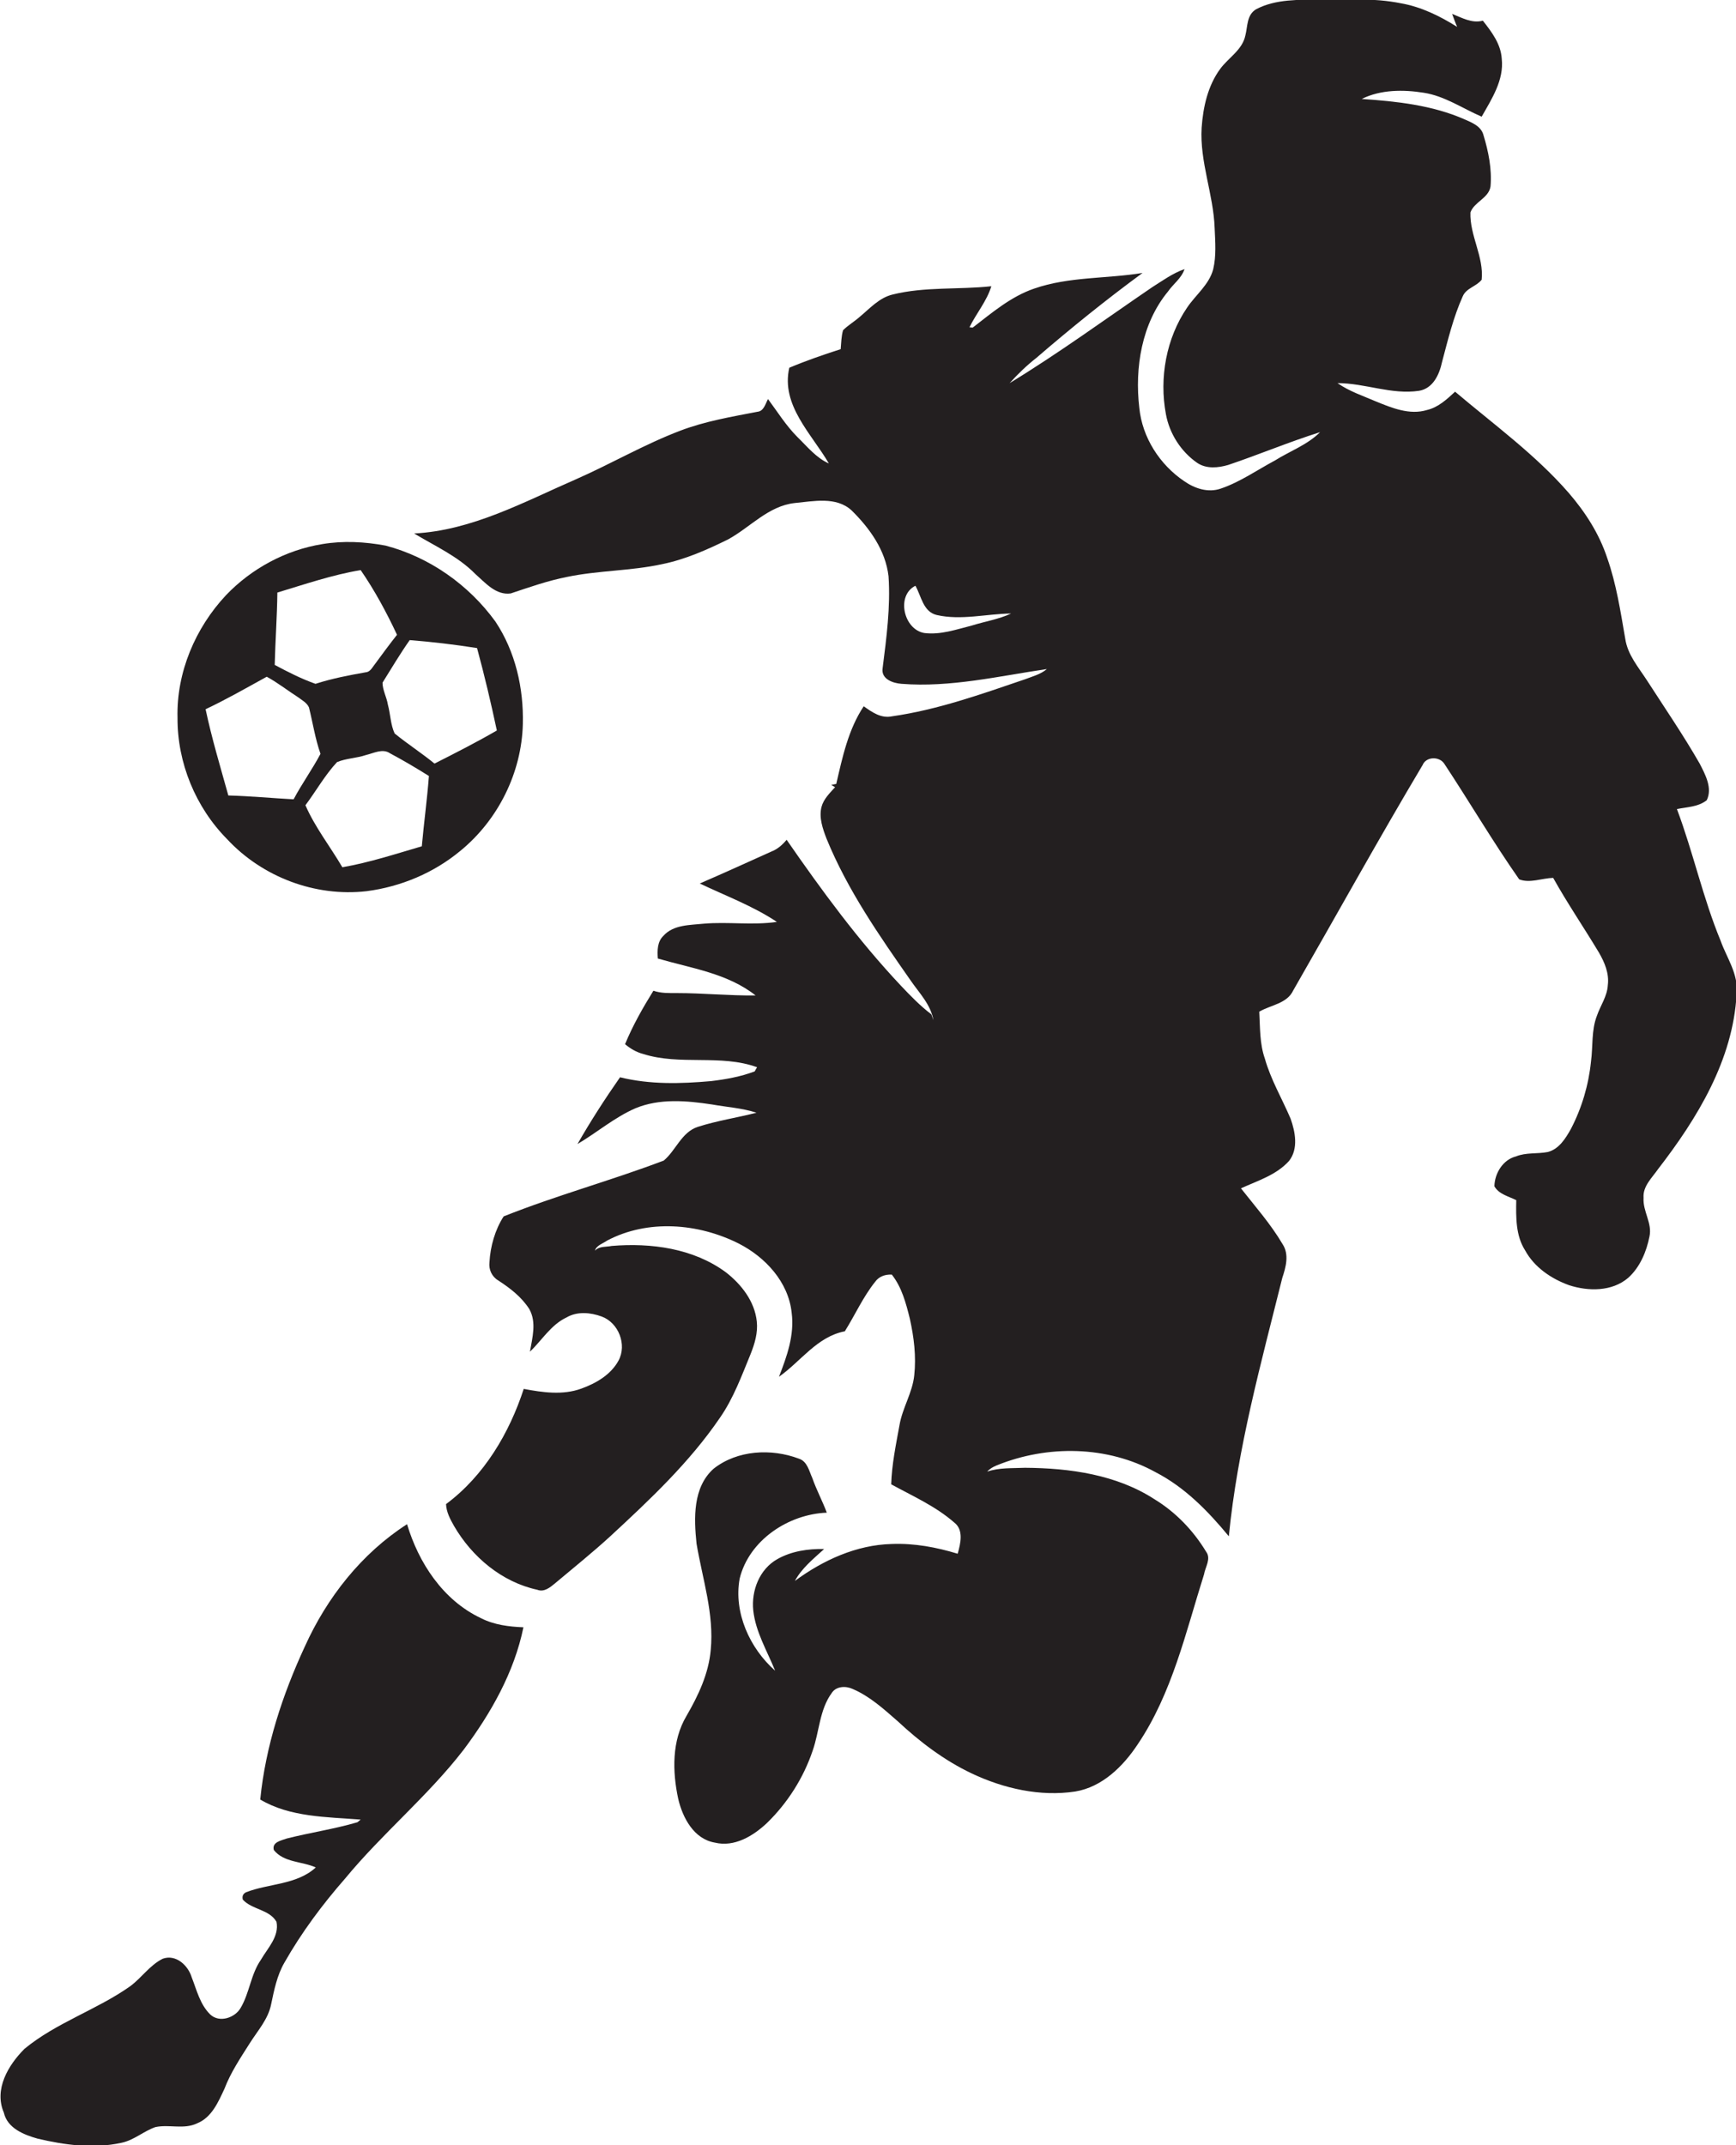 <?xml version="1.0" encoding="utf-8"?>
<!-- Generator: Adobe Illustrator 19.2.0, SVG Export Plug-In . SVG Version: 6.00 Build 0)  -->
<svg version="1.1" id="Layer_1" xmlns="http://www.w3.org/2000/svg" xmlns:xlink="http://www.w3.org/1999/xlink" x="0px" y="0px"
	 viewBox="0 0 587.7 726.2" enable-background="new 0 0 587.7 726.2" xml:space="preserve">
<g>
	<path fill="#231F20" d="M582.5,318.5c-6-14.5-9.3-30-14.8-44.6c3.4-0.7,7.2-0.7,10.1-3c2-4.1-0.5-8.7-2.4-12.4
		c-5.5-9.6-11.8-18.8-17.8-28.1c-2.9-4.5-6.6-8.7-7.4-14.2c-1.6-9.2-3-18.5-6.1-27.3c-2.7-8.2-7.4-15.5-13-22
		c-11.3-13-25.4-23.2-38.5-34.3c-2.8,2.6-5.7,5.3-9.5,6.2c-5.9,1.8-11.9-0.7-17.3-2.9c-4.4-1.9-9-3.4-13-6.2c9.3,0,18.3,4,27.6,2.6
		c4.8-0.8,6.9-5.6,7.8-9.8c2-7.5,3.8-15.1,7-22.2c1.2-2.8,4.6-3.3,6.4-5.6c0.8-7.8-4.1-15-3.8-22.8c1.3-3.6,6.2-4.8,6.8-8.8
		c0.5-5.9-0.7-11.8-2.4-17.4c-0.8-3-3.9-4.2-6.4-5.3c-10.9-4.8-23-6.1-34.8-6.9c6.4-3.2,14.1-3.2,21-2.1c7.1,1.1,13.1,5.3,19.6,8.1
		c3.4-6,7.6-12.4,6.8-19.6c-0.3-5-3.4-9.1-6.4-12.9c-3.7,1-7.1-1-10.4-2.3c0.4,1.1,1.2,3.3,1.7,4.4c-5.9-3.7-12.2-6.8-19.1-8
		c-9-1.8-18.1-1.3-27.2-1.3c-7.3,0.2-15-0.2-21.7,3.3C422,5,422.4,9,421.6,12c-1,4.9-5.7,7.5-8.5,11.3c-4.2,5.7-5.8,12.9-6.3,19.9
		c-0.7,11.6,4,22.5,4.4,34c0.2,4.7,0.6,9.4-0.5,14c-1.4,5.2-5.9,8.6-8.8,12.9c-7.1,10.4-9.5,23.8-7.2,36.1
		c1.2,6.6,5.1,12.7,10.6,16.5c3.1,2.1,7.1,1.7,10.5,0.7c10.4-3.5,20.6-7.8,31.1-11.1c-4.3,4.3-10.2,6.4-15.3,9.6
		c-6,3.2-11.8,7.3-18.3,9.5c-4.3,1.5-8.8,0-12.4-2.5c-8.3-5.6-14.2-14.8-15.2-24.8c-1.6-13.6,0.8-28.6,9.7-39.4
		c1.8-2.6,4.6-4.5,5.6-7.6c-4,1.4-7.4,3.9-10.9,6.1c-16,10.9-31.7,22.4-48.3,32.5c2.8-3.1,5.8-6,9-8.5c11.6-10,23.6-19.7,36-28.8
		c-12.2,2-24.9,1.2-36.7,5.3c-7.9,2.7-14.3,8.2-20.8,13.2c-0.3,0-0.8-0.1-1.1-0.1c2.3-4.7,5.9-8.9,7.4-13.9
		c-11.1,1.2-22.5,0.1-33.4,2.8c-4.6,1.1-7.8,4.8-11.2,7.6c-1.8,1.6-3.9,2.8-5.6,4.5c-0.6,2.1-0.6,4.2-0.8,6.4
		c-5.9,1.9-11.7,3.9-17.4,6.3c-2.9,12.7,7.6,22.4,13.4,32.4c-4.3-1.9-7.3-5.7-10.6-8.9c-3.9-3.9-6.8-8.6-10-12.9
		c-0.9,1.6-1.4,4.1-3.6,4.3c-8.8,1.7-17.7,3.2-26.1,6.4c-12.1,4.6-23.4,11.2-35.2,16.4c-17.7,7.7-35.3,17.4-54.9,18.4
		c7.1,4.3,14.8,7.7,20.7,13.7c3.4,3,7,7.3,12,6.6c6.3-2.1,12.5-4.3,19.1-5.6c10.6-2.2,21.5-2,32.1-4.3c7.9-1.6,15.3-4.9,22.4-8.4
		c7.5-4.1,13.6-11.3,22.5-12.3c6.4-0.6,14.1-2.3,19.3,2.5c6.1,6,11.5,13.5,12.5,22.3c0.7,10.4-0.7,20.8-2,31.1
		c-0.6,3.7,3.5,5.1,6.4,5.3c16.5,1.3,32.9-2.6,49.2-5c-2.1,1.8-4.9,2.5-7.5,3.5c-14.7,5-29.5,10.3-44.9,12.5
		c-3.7,0.8-6.8-1.4-9.6-3.4c-5.2,7.8-7.2,17.2-9.3,26.3c-0.4,0.1-1.3,0.2-1.7,0.3c0.3,0.2,1,0.6,1.3,0.8c-1.8,2-3.9,4-4.6,6.7
		c-0.9,3.6,0.4,7.3,1.7,10.7c7.1,17.4,17.9,32.9,28.6,48.2c2.9,4.2,6.7,8,7.6,13.3c-0.2-0.5-0.5-1.5-0.7-2
		c-3.8-2.9-7.1-6.3-10.4-9.8c-14.3-15.2-26.7-32.1-38.6-49.3c-1.4,1.7-3.1,3.2-5.2,4c-8,3.6-16.1,7.3-24.2,10.8
		c8.8,4.2,18,7.6,26.1,13c-8.2,1.2-16.5-0.1-24.7,0.6c-4.7,0.5-10.3,0.3-13.7,4.1c-2.1,2-2.1,5-1.9,7.7c11.3,3.3,23.6,5,33.1,12.5
		c-8.9,0.1-17.8-0.8-26.6-0.8c-2.7,0-5.4,0.1-8-0.8c-3.6,5.8-7,11.8-9.6,18.1c1.8,1.5,3.8,2.7,6.1,3.3c12.5,4,26.2,0,38.6,4.5
		c-0.2,0.3-0.6,1-0.8,1.4c-4.7,1.8-9.8,2.7-14.8,3.3c-10.2,0.9-20.7,1.2-30.8-1.3c-5.1,7.3-10,14.9-14.4,22.6
		c6.6-3.9,12.5-9,19.6-12.1c8.2-3.4,17.3-2.6,25.9-1.3c5,0.9,10.2,1.2,15.1,2.8c-6.6,1.7-13.4,2.7-19.9,4.8
		c-5.5,1.8-7.4,8-11.5,11.4c-17.9,6.8-36.4,11.8-54.2,18.9c-2.9,4.5-4.5,10.1-4.8,15.5c-0.3,2.5,0.8,4.9,3,6.2
		c4,2.6,7.9,5.6,10.5,9.7c2.5,4.5,1,9.7,0.2,14.4c4.1-3.9,7.1-9.1,12.4-11.6c3.6-2.1,8.1-1.7,11.9-0.3c5.7,2.1,8.6,9.5,5.7,14.9
		c-2.6,4.8-7.6,7.7-12.6,9.5c-6.3,2.3-13.1,1.3-19.5,0.1c-4.9,15-13.4,29.4-26.3,39c0.1,2.7,1.4,5.1,2.7,7.4
		c6.1,10.5,16.2,19,28.2,21.6c2.3,0.9,4.3-0.8,5.9-2.1c6.3-5.3,12.8-10.5,18.9-16.1c13.3-12.3,26.7-24.9,37-40
		c4.6-6.6,7.4-14.3,10.4-21.6c1.4-3.5,2.5-7.2,2.1-11c-0.7-6.8-5.2-12.6-10.5-16.7c-11-8.1-25.3-10-38.6-8.9c-1.9,0.4-4.2,0-5.7,1.6
		c0.5-1.8,2.7-2.4,4.1-3.4c13.8-7.3,30.9-5.9,44.6,1c9,4.6,16.8,13,17.9,23.4c1,7.5-1.6,14.8-4.3,21.7c7.4-5.2,12.9-13.6,22.3-15.4
		c3.5-5.6,6.2-11.7,10.3-16.8c1.3-1.8,3.4-2.5,5.6-2.4c3.4,4.3,4.8,9.7,6.1,14.9c1.4,6.3,2.2,12.8,1.5,19.2c-0.6,5.9-4,11-5,16.9
		c-1.2,6.6-2.6,13.3-2.8,20c7.3,4,15,7.4,21.3,12.9c3.3,2.5,2.2,7.1,1.2,10.6c-7.2-2.2-14.7-3.6-22.3-3.3
		c-12,0.3-23.3,5.5-32.8,12.5c2.3-4.3,6.3-7.5,9.9-10.8c-5.4-0.1-11,0.7-15.8,3.4c-6.1,3.4-8.9,10.7-8.2,17.4
		c0.8,7.3,4.7,13.7,7.4,20.4c-8.6-7.6-14.1-19.7-12-31.2c3.2-13,16.5-21.8,29.5-22.3c-1.5-4-3.5-7.7-4.9-11.7
		c-1.1-2.4-1.7-5.7-4.6-6.6c-9.3-3.5-20.8-2.9-28.8,3.4c-7.1,6.3-6.7,16.8-5.8,25.4c2,11.9,6,23.8,4.8,36c-0.7,8-4.2,15.4-8.2,22.3
		c-5,8.4-4.8,18.8-2.8,28.1c1.5,6.4,5.3,13.6,12.4,14.8c6.6,1.6,12.9-2.2,17.6-6.6c7-6.8,12.4-15.3,15.5-24.5
		c2.3-6.5,2.3-13.9,6.5-19.6c1.5-2.3,4.8-2.4,7.1-1.3c5.8,2.5,10.5,6.8,15.2,10.9c7.5,7,15.8,13.3,25.1,17.7
		c10.8,5.1,23.1,7.9,35,6.1c9.1-1.5,16.2-8.5,21.1-15.9c11.7-17.3,16.3-38,22.5-57.6c0.4-2.5,2.5-5.3,0.7-7.7
		c-4.3-7.1-10.2-13.3-17.4-17.7c-12.9-8.4-28.8-10.6-43.9-10.7c-4.3,0.2-8.7-0.1-12.8,1.3c0.9-1,2-1.6,3.2-2.1
		c17.2-7,37.5-6.7,53.8,2.3c9.9,5.1,17.8,13.2,24.8,21.7c2.9-29.7,10.9-58.6,18.1-87.5c1.2-3.6,2.4-7.9,0.1-11.4
		c-4-6.8-9.3-12.8-14.1-18.9c5.7-2.6,12-4.5,16.3-9.3c3.2-4.1,2.1-9.8,0.5-14.3c-2.9-6.8-6.7-13.2-8.7-20.3
		c-1.8-5.1-1.6-10.6-1.9-15.9c3.9-2.3,9.4-2.7,11.5-7.2c14.6-25.4,28.8-51.1,43.8-76.3c1.2-2.9,5.6-3,7.3-0.5
		c8.6,13,16.5,26.5,25.4,39.2c3.6,1.4,7.7-0.4,11.5-0.5c4.8,8.6,10.4,16.8,15.5,25.3c1.9,3.3,3.5,7,3,11c-0.2,3.8-2.5,6.9-3.7,10.4
		c-1.9,4.9-1.3,10.3-2,15.5c-0.8,7.9-3.1,15.7-6.8,22.8c-1.8,3.2-4,6.8-7.8,7.8c-3.6,0.7-7.4,0.1-10.8,1.5
		c-4.4,1.1-7.2,5.7-7.3,10.1c1.5,2.7,4.8,3.4,7.4,4.7c-0.1,5.8-0.2,12,3,17c3.1,5.7,8.8,9.6,14.9,11.8c6.5,2.1,14.5,2.2,20-2.5
		c4-3.6,6.2-8.9,7.2-14c1-4.5-2.3-8.5-2-13.1c-0.3-3.9,2.9-6.8,4.9-9.7c13.3-17.2,25.4-37,26.6-59.3
		C588.6,329.7,584.5,324.2,582.5,318.5z M328.9,211.8c-5.2,1.3-10.5,3.2-16,2.5c-7-1.2-9.6-12.7-3-16c2,3.5,2.6,8.8,7.2,9.9
		c8.3,1.9,16.8-0.4,25.2-0.5C338,209.7,333.3,210.4,328.9,211.8z"/>
	<path fill="#231F20" d="M124.1,301.7c11.6-1.5,22.8-6.2,31.8-13.7c12.7-10.4,20.7-26.4,21.1-42.9c0.3-12.1-2.5-24.5-9.3-34.7
		c-9-12.4-22.3-21.8-37.2-25.7c-7-1.3-14.3-1.7-21.4-0.5c-12.4,2-24,8.3-32.6,17.3c-10.4,11.1-16.8,26.2-16.4,41.5
		c-0.1,15.2,6.1,30.3,16.8,41.1C88.8,296.9,106.7,303.7,124.1,301.7z M142.8,286.5c-8.9,2.6-17.7,5.5-26.9,7.1
		c-4.1-7-9.3-13.6-12.5-21c3.6-4.8,6.6-10.2,10.7-14.6c3.1-1.3,6.6-1.3,9.8-2.4c2.6-0.6,5.6-2.3,8.1-0.6c4.5,2.4,8.9,5,13.2,7.7
		C144.6,270.7,143.5,278.6,142.8,286.5z M161.5,219.4c2.5,9.2,4.7,18.5,6.7,27.9c-6.9,4-14,7.6-21.1,11.2
		c-4.4-3.6-9.1-6.6-13.5-10.2c-1.4-3-1.4-6.5-2.3-9.8c-0.4-2.5-1.8-4.9-1.8-7.4c3-4.8,5.9-9.7,9.2-14.4
		C146.3,217.3,153.9,218.2,161.5,219.4z M93.9,200.6c9.3-2.8,18.6-6,28.2-7.6c4.7,6.8,8.8,14.4,12.3,21.9c-2.6,3.3-5.1,6.7-7.6,10.1
		c-0.8,1-1.5,2.5-3,2.6c-5.7,1-11.4,2.1-17,3.9c-4.8-1.7-9.3-4-13.8-6.4C93.2,217,93.8,208.8,93.9,200.6z M90.3,229.1
		c3.7,2,7.1,4.7,10.7,7c1.3,1,2.9,1.8,3.6,3.4c1.3,5.2,2.1,10.6,3.9,15.7c-2.8,5.3-6.3,10.1-9.1,15.4c-7.4-0.4-14.7-1.1-22.1-1.3
		c-2.7-9.7-5.6-19.3-7.7-29.2C76.6,236.8,83.4,232.9,90.3,229.1z"/>
	<path fill="#231F20" d="M137.8,516c-15.4,9.9-27.1,24.8-34.6,41.4c-7.6,16.4-13.3,33.8-15.1,51.8c10,6,22.6,5.9,34,6.8
		c-0.3,0.2-0.8,0.7-1.1,0.9c-7.8,2.3-16,3.5-23.9,5.5c-1.9,0.7-5.1,1.2-4.4,3.9c3.4,4.3,9.6,3.8,14.2,5.9
		c-6.4,5.9-15.9,5.4-23.6,8.4c-1,0.5-1.4,1.3-1.1,2.5c3.1,3.4,9,3.3,11.4,7.5c1,5-3,8.9-5.3,12.9c-3.4,4.9-3.8,11.1-6.8,16.2
		c-1.9,3.4-7.2,5.2-10.3,2.3c-3.5-3.4-4.6-8.3-6.3-12.6c-1.2-4-5.3-7.9-9.8-6.3c-4.4,2.2-7.1,6.4-11,9.3c-11.3,8-25,12.3-35.8,21.2
		c-5.5,5.5-10.4,13.7-7,21.6c1.2,5.3,6.8,7.5,11.4,8.8c9.3,2.2,19,3.5,28.5,1.4c4.2-0.9,7.4-3.9,11.4-5.3c4.7-1,9.7,0.9,14.2-1.3
		c4.9-2,7.1-7.2,9.2-11.7c2.1-5.5,5.4-10.4,8.5-15.3c2.7-4.3,6.3-8.2,7.3-13.3c1-4.8,2-9.8,4.5-14.1c5.8-10.2,12.8-19.6,20.5-28.4
		c12.6-15.3,28.1-28,40.2-43.7c9.2-12.3,17.1-26.2,20.2-41.4c-4.9-0.2-9.9-0.8-14.4-3.1C149.9,541.7,141.7,529,137.8,516z"/>
</g>
</svg>

